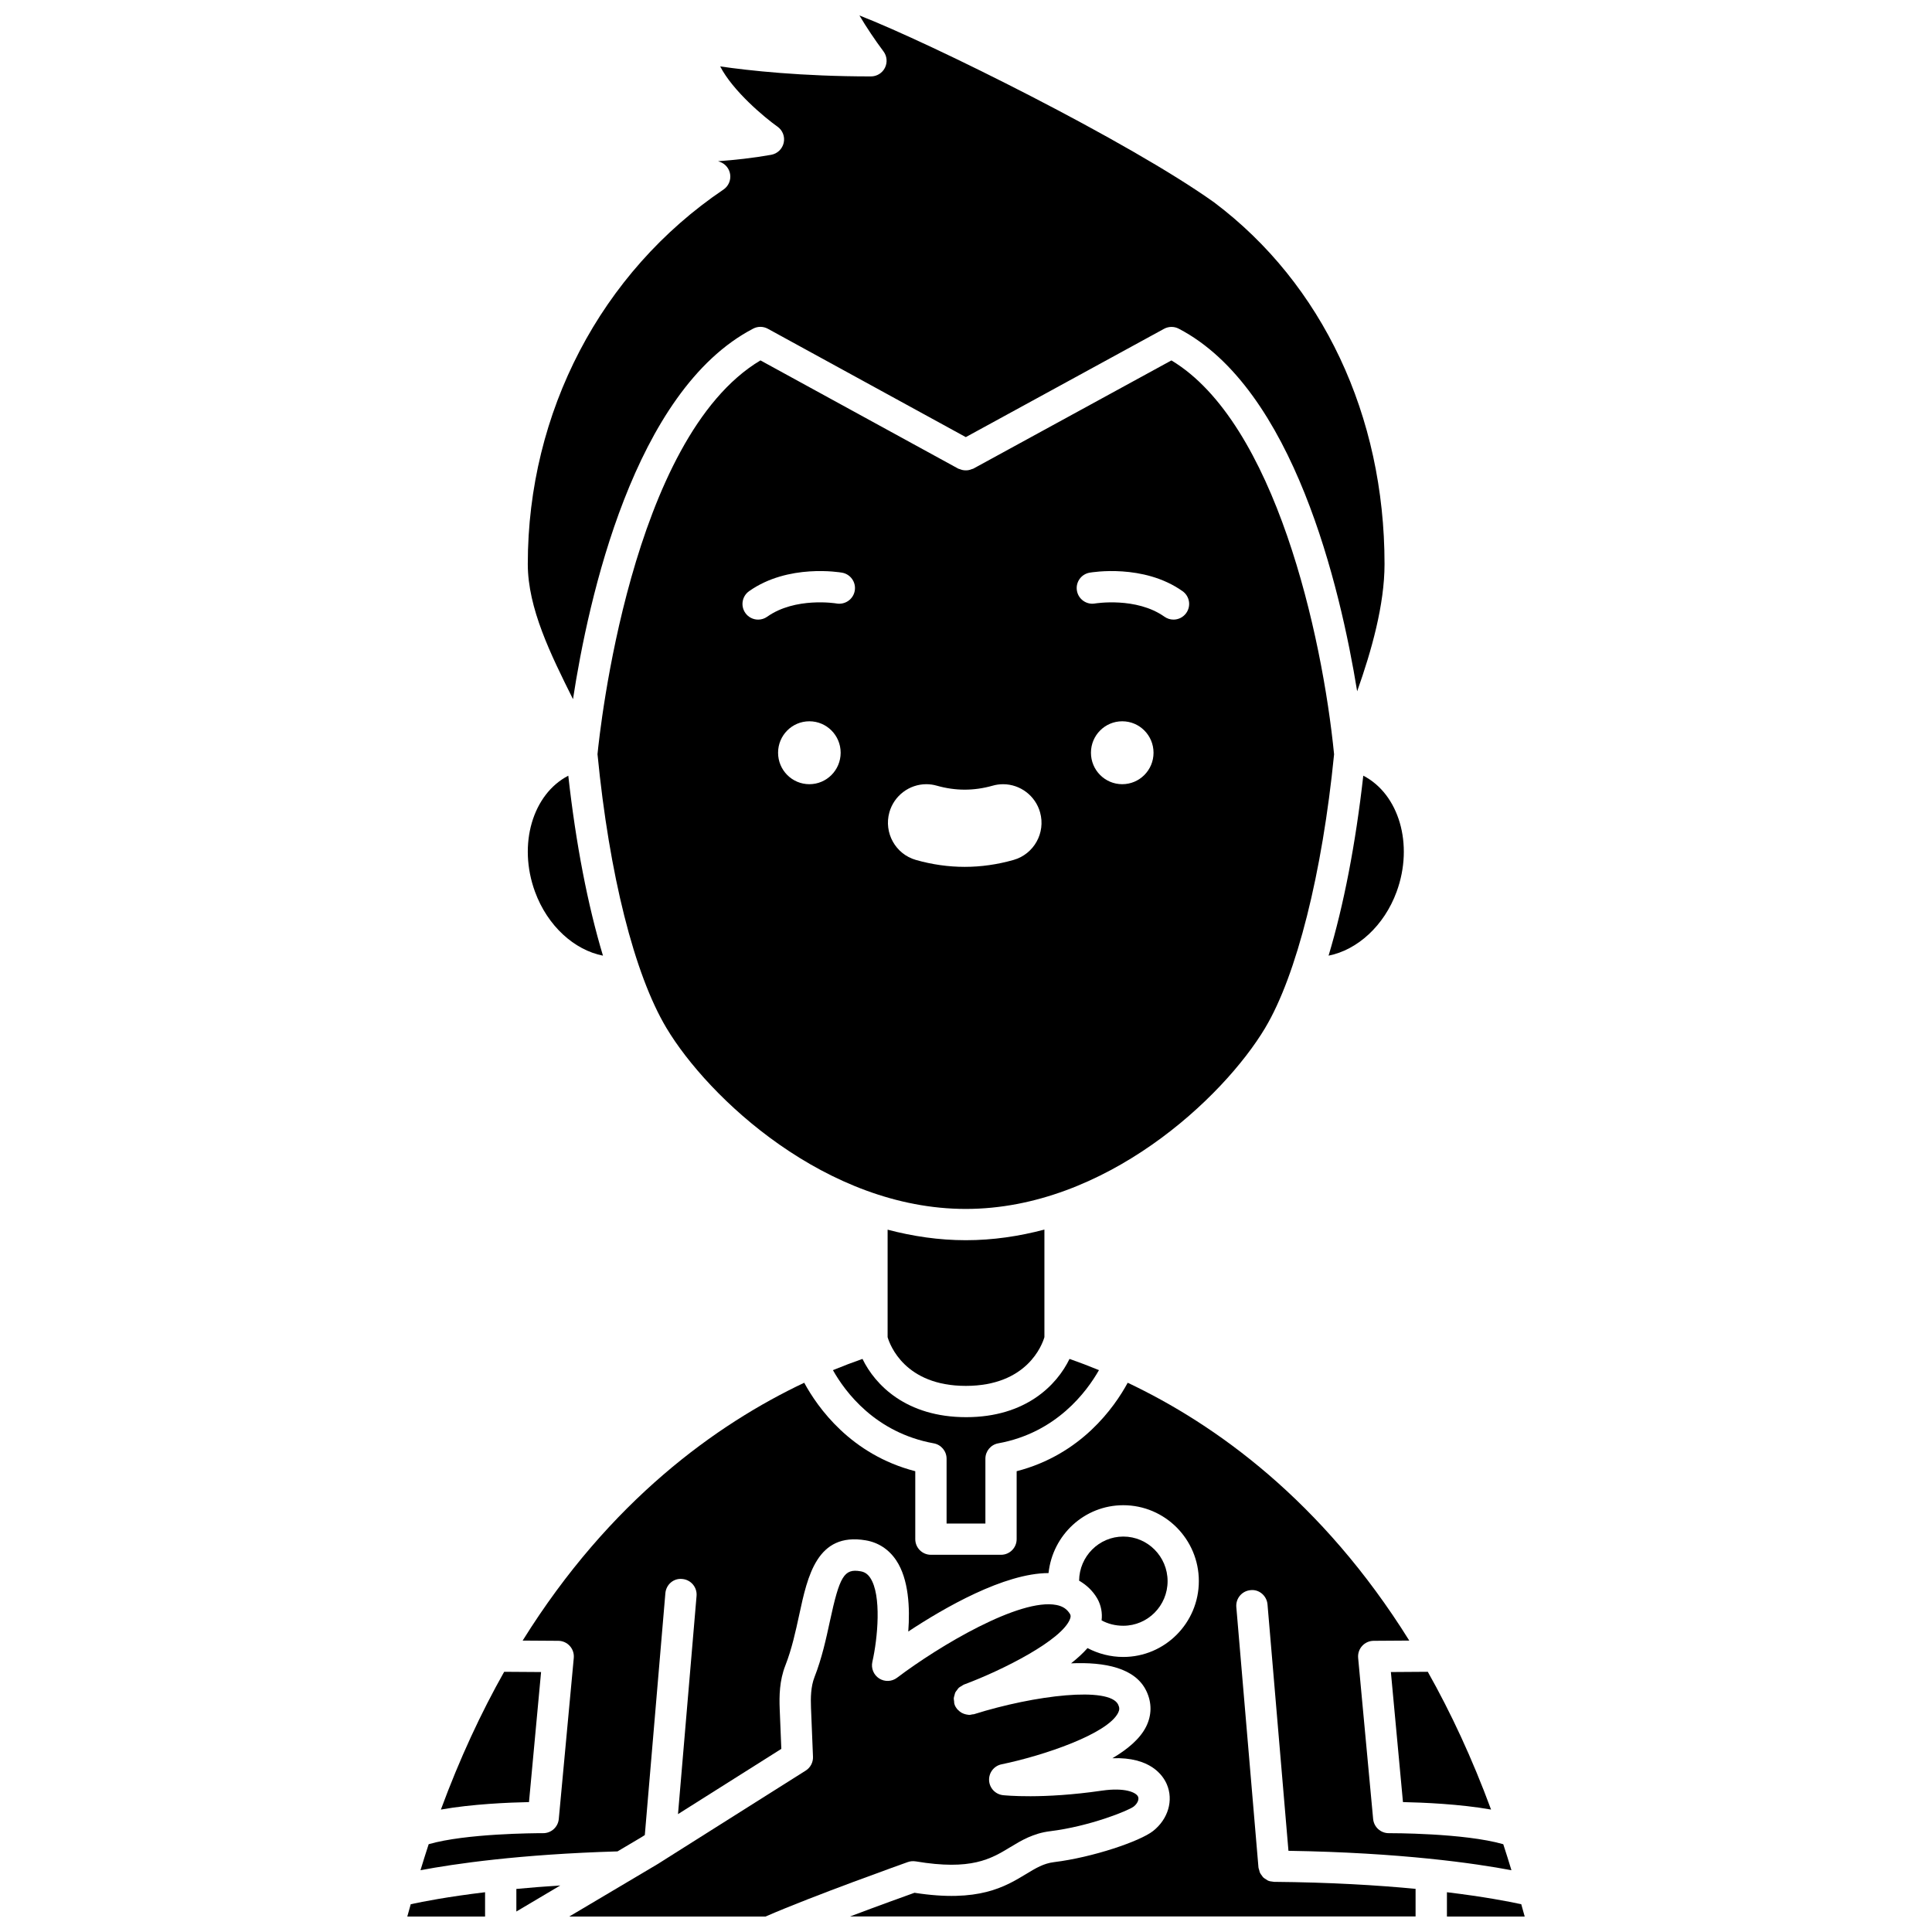 <?xml version="1.0" encoding="UTF-8"?>
<!-- Uploaded to: ICON Repo, www.iconrepo.com, Generator: ICON Repo Mixer Tools -->
<svg width="800px" height="800px" version="1.1" viewBox="144 144 512 512" xmlns="http://www.w3.org/2000/svg">
 <defs>
  <clipPath id="e">
   <path d="m283 148.09h228v181.91h-228z"/>
  </clipPath>
  <clipPath id="d">
   <path d="m255 510h290v141.9h-290z"/>
  </clipPath>
  <clipPath id="c">
   <path d="m527 645h22v6.902h-22z"/>
  </clipPath>
  <clipPath id="b">
   <path d="m294 560h152v91.902h-152z"/>
  </clipPath>
  <clipPath id="a">
   <path d="m251 645h22v6.902h-22z"/>
  </clipPath>
 </defs>
 <path d="m479.3 416.38c8.312-13.926 15.125-41.004 18.246-72.484-3.125-31.594-15.641-87.898-43.109-104.38l-52.504 28.684c-0.129 0.07-0.27 0.07-0.402 0.125-0.273 0.117-0.539 0.203-0.832 0.258-0.25 0.047-0.484 0.066-0.73 0.066-0.277 0-0.539-0.02-0.816-0.074-0.273-0.055-0.527-0.137-0.785-0.246-0.137-0.059-0.281-0.059-0.414-0.129l-52.426-28.691c-34.328 20.477-42.594 98.305-43.184 104.36 3.109 31.867 9.754 58.289 18.246 72.52 11.074 18.555 42.41 47.992 79.355 47.992 36.941 0 68.281-29.445 79.355-47.996zm-120.81-64.559c-4.582 0-8.293-3.731-8.293-8.336s3.711-8.336 8.293-8.336c4.582 0 8.293 3.731 8.293 8.336-0.004 4.606-3.715 8.336-8.293 8.336zm7.223-47.887c-0.211-0.047-10.965-1.773-18.406 3.508-0.73 0.516-1.562 0.762-2.391 0.762-1.297 0-2.578-0.605-3.387-1.75-1.324-1.871-0.883-4.457 0.988-5.785 10.348-7.328 24.066-5 24.637-4.906 2.254 0.398 3.762 2.551 3.363 4.801-0.406 2.258-2.543 3.746-4.805 3.371zm46.895 67.957c-4.273 1.219-8.633 1.836-12.945 1.836-4.32 0-8.672-0.617-12.953-1.836-5.394-1.539-8.539-7.203-7.016-12.625 1.23-4.383 5.258-7.445 9.789-7.445 0.941 0 1.879 0.133 2.785 0.395 2.449 0.695 4.934 1.051 7.387 1.051 2.457 0 4.945-0.355 7.41-1.055 0.895-0.258 1.824-0.387 2.766-0.387 4.543 0 8.574 3.066 9.797 7.457 1.531 5.422-1.625 11.07-7.019 12.609zm28.797-20.07c-4.582 0-8.293-3.731-8.293-8.336s3.711-8.336 8.293-8.336 8.293 3.731 8.293 8.336-3.711 8.336-8.293 8.336zm16.969-45.371c-0.809 1.141-2.086 1.75-3.387 1.75-0.828 0-1.664-0.25-2.391-0.762-7.481-5.301-18.301-3.523-18.41-3.508-2.246 0.395-4.398-1.125-4.789-3.375-0.391-2.25 1.105-4.394 3.359-4.789 0.582-0.098 14.285-2.43 24.637 4.906 1.863 1.32 2.305 3.906 0.98 5.777z"/>
 <path d="m514.12 380.32c4.598-12.566 0.594-25.895-8.836-30.758-2.031 18.105-5.199 34.398-9.199 47.695 7.613-1.496 14.73-7.906 18.035-16.938z"/>
 <path d="m420.78 498.36v-28.508c-6.691 1.77-13.652 2.816-20.824 2.816-7.141 0-14.07-1.039-20.73-2.793v28.488c0.609 2.066 4.582 12.91 20.73 12.91 16.27 0 20.234-10.914 20.824-12.914z"/>
 <g clip-path="url(#e)">
  <path d="m343.6 231.09c1.227-0.648 2.695-0.621 3.902 0.043l52.445 28.707 52.527-28.695c1.211-0.66 2.676-0.684 3.902-0.039 30.438 15.836 42.805 68.531 47.285 96.094 3.824-10.781 7.254-22.957 7.254-33.73 0-39.305-16.445-74.23-45.125-95.812-22.559-16.129-75.148-42.215-94.031-49.559 1.789 3.035 4.152 6.559 6.371 9.523 0.941 1.258 1.09 2.934 0.387 4.34-0.699 1.402-2.141 2.289-3.707 2.289-18.43 0-32.371-1.551-39.953-2.648 3.359 6.519 11.758 13.535 15.184 15.961 1.363 0.961 2.016 2.652 1.648 4.281-0.363 1.629-1.672 2.883-3.316 3.18-4.805 0.859-9.734 1.383-14.082 1.703 0.16 0.059 0.309 0.109 0.445 0.152 1.488 0.512 2.562 1.816 2.769 3.375 0.207 1.559-0.484 3.102-1.785 3.984-32.469 21.934-51.852 59.023-51.852 99.227 0 11.738 6.082 23.98 11.98 35.82 4.047-26.461 16.121-81.738 47.75-98.195z"/>
 </g>
 <path d="m515.8 621.57c5.301 0.109 15.137 0.52 23.348 1.984-5.012-13.574-10.672-25.699-16.77-36.512l-9.781 0.066z"/>
 <path d="m405.14 547.76v-17.188c0-2.004 1.434-3.719 3.402-4.074 15.406-2.801 23.449-13.688 26.695-19.402-2.703-1.109-5.316-2.102-7.805-2.973-3.32 6.879-11.547 15.441-27.383 15.441-15.914 0-24.156-8.57-27.48-15.441-2.5 0.871-5.121 1.867-7.832 2.981 3.219 5.727 11.211 16.574 26.715 19.395 1.969 0.355 3.402 2.074 3.402 4.074v17.188z"/>
 <path d="m285.78 380.32c3.305 9.039 10.395 15.445 18.012 16.941-4.012-13.316-7.18-29.613-9.188-47.691-9.414 4.863-13.422 18.184-8.824 30.75z"/>
 <g clip-path="url(#d)">
  <path d="m481.31 642.66c-0.434-0.039-0.863-0.105-1.246-0.266-0.188-0.078-0.332-0.211-0.5-0.316-0.273-0.164-0.551-0.316-0.785-0.539-0.156-0.148-0.258-0.34-0.391-0.516-0.184-0.242-0.367-0.469-0.496-0.75-0.094-0.211-0.129-0.438-0.188-0.668-0.062-0.23-0.172-0.438-0.195-0.688l-5.871-69.031c-0.191-2.285 1.496-4.285 3.781-4.481 2.262-0.262 4.289 1.496 4.484 3.777l5.551 65.301c29.809 0.477 49.438 3.32 59.094 5.148-0.707-2.324-1.422-4.644-2.168-6.894-10.34-2.992-30.137-2.93-30.336-2.926h-0.02c-2.141 0-3.93-1.629-4.129-3.762l-3.973-42.684c-0.109-1.156 0.273-2.305 1.055-3.168s1.883-1.355 3.043-1.363l9.449-0.062c-23.137-37.125-51.418-57.348-74.617-68.328-3.531 6.508-12.328 19.031-29.43 23.445v18.004c0 2.293-1.855 4.144-4.144 4.144h-18.578c-2.289 0-4.144-1.852-4.144-4.144v-18.004c-17.102-4.406-25.898-16.93-29.43-23.445-23.191 10.977-51.477 31.199-74.617 68.328l9.449 0.062c1.16 0.008 2.262 0.5 3.043 1.363s1.16 2.008 1.055 3.168l-3.973 42.684c-0.199 2.137-1.984 3.762-4.129 3.762-0.02-0.004-0.008 0-0.199 0-2.004 0-20.336 0.082-30.152 2.922-0.746 2.25-1.461 4.574-2.172 6.898 8.875-1.68 26.176-4.223 52.219-4.992l6.262-3.711 0.969-0.613 5.449-64.09c0.195-2.285 2.168-4.031 4.484-3.777 2.281 0.195 3.973 2.195 3.781 4.481l-4.918 57.832 27.383-17.289-0.43-10.551c-0.141-3.469-0.07-7.551 1.492-11.535 1.719-4.391 2.719-9.016 3.688-13.484 2.211-10.25 4.707-21.871 17.594-19.699 3.359 0.562 6.152 2.394 8.094 5.293 3.356 5.016 3.668 12.695 3.203 18.879 9.555-6.316 25.43-15.461 37.172-15.492 1.074-10.082 9.492-17.984 19.809-17.984 11.039 0 20.023 9.02 20.023 20.109 0 11.086-8.984 20.105-20.023 20.105-3.398 0-6.629-0.855-9.477-2.348-1.238 1.398-2.715 2.75-4.363 4.039 8.918-0.391 17.039 1.188 19.969 7.359 1.473 3.102 1.445 6.356-0.074 9.41-1.613 3.234-4.926 6.019-8.945 8.379 10.102-0.383 13.426 4.574 14.422 6.894 1.828 4.25 0.363 9.238-3.644 12.398-3.422 2.691-15.887 6.973-26.246 8.242-2.762 0.34-4.789 1.57-7.359 3.129-5.629 3.402-12.598 7.648-29.617 4.992-2.516 0.898-9.465 3.402-17.086 6.277h149.88v-7.32c-10.059-0.957-22.543-1.727-37.551-1.855-0.09 0.008-0.18-0.039-0.281-0.051z"/>
 </g>
 <path d="m441.69 574.84c6.473 0 11.734-5.297 11.734-11.816 0-6.516-5.266-11.82-11.734-11.82-6.426 0-11.648 5.231-11.715 11.691 1.945 1.125 3.59 2.656 4.773 4.66 0.008 0.016 0.008 0.031 0.016 0.047s0.027 0.023 0.039 0.043c1.008 1.812 1.363 3.777 1.133 5.773 1.676 0.914 3.625 1.422 5.754 1.422z"/>
 <g clip-path="url(#c)">
  <path d="m547.15 648.64c-3.199-0.699-9.766-1.98-19.699-3.18v6.438h20.609c-0.297-1.105-0.613-2.164-0.91-3.258z"/>
 </g>
 <g clip-path="url(#b)">
  <path d="m386.66 637.28c14.77 2.488 19.973-0.672 25.02-3.731 3.012-1.82 6.121-3.711 10.641-4.262 10.391-1.281 20.629-5.402 22.125-6.531 0.984-0.781 1.473-1.879 1.156-2.613-0.488-1.129-3.453-2.496-9.609-1.602-15.793 2.305-25.77 1.238-26.188 1.199-2.027-0.227-3.59-1.891-3.688-3.926-0.09-2.039 1.305-3.844 3.305-4.254 11.148-2.301 28.109-8.055 30.902-13.664 0.383-0.77 0.387-1.352 0.004-2.156-2.301-4.848-21.988-2.555-38.211 2.539-0.152 0.051-0.309 0.02-0.461 0.051-0.262 0.051-0.523 0.141-0.785 0.141-0.074 0-0.141-0.027-0.215-0.031-0.172-0.008-0.328-0.047-0.492-0.074-0.324-0.059-0.629-0.145-0.93-0.277-0.152-0.066-0.293-0.129-0.438-0.211-0.328-0.191-0.617-0.43-0.887-0.707-0.07-0.074-0.156-0.129-0.223-0.207-0.285-0.348-0.531-0.738-0.695-1.188-0.012-0.039-0.004-0.074-0.016-0.109-0.012-0.031-0.043-0.059-0.055-0.094-0.074-0.242-0.047-0.477-0.074-0.723-0.031-0.273-0.105-0.543-0.086-0.809 0.02-0.277 0.121-0.527 0.191-0.789 0.07-0.25 0.105-0.504 0.219-0.738 0.121-0.242 0.301-0.434 0.465-0.652 0.156-0.211 0.289-0.434 0.488-0.613 0.203-0.184 0.461-0.293 0.699-0.434 0.207-0.121 0.375-0.289 0.609-0.379 10.453-3.883 26.09-11.855 28.148-17.426 0.25-0.668 0.137-0.996-0.016-1.281-0.793-1.309-1.898-2.059-3.598-2.394-9.676-1.895-31.047 10.82-42.238 19.285-1.391 1.055-3.289 1.121-4.75 0.18-1.465-0.949-2.18-2.707-1.789-4.406 1.406-6.176 2.5-17.688-0.578-22.273-0.676-1.004-1.469-1.535-2.57-1.719-4.336-0.75-5.527 1.266-8.117 13.27-0.988 4.574-2.106 9.754-4.07 14.766-1.004 2.559-1.031 5.566-0.93 8.172l0.527 12.941c0.062 1.48-0.676 2.883-1.93 3.676l-34.934 22.051-4.32 2.734c-0.02 0.012-0.043 0.016-0.059 0.023-0.016 0.008-0.02 0.023-0.039 0.031l-23.328 13.84h52.012c12.781-5.57 36.699-14.074 37.73-14.445 0.668-0.234 1.375-0.293 2.074-0.18z"/>
 </g>
 <path d="m287.39 587.11-9.781-0.066c-6.102 10.812-11.758 22.934-16.77 36.512 8.211-1.469 18.043-1.879 23.348-1.984z"/>
 <g clip-path="url(#a)">
  <path d="m251.94 651.9h20.609v-6.438c-9.91 1.195-16.5 2.477-19.699 3.176-0.301 1.098-0.621 2.156-0.91 3.262z"/>
 </g>
 <path d="m280.84 650.57 11.637-6.902c-4.191 0.27-8.07 0.582-11.637 0.918z"/>
</svg>